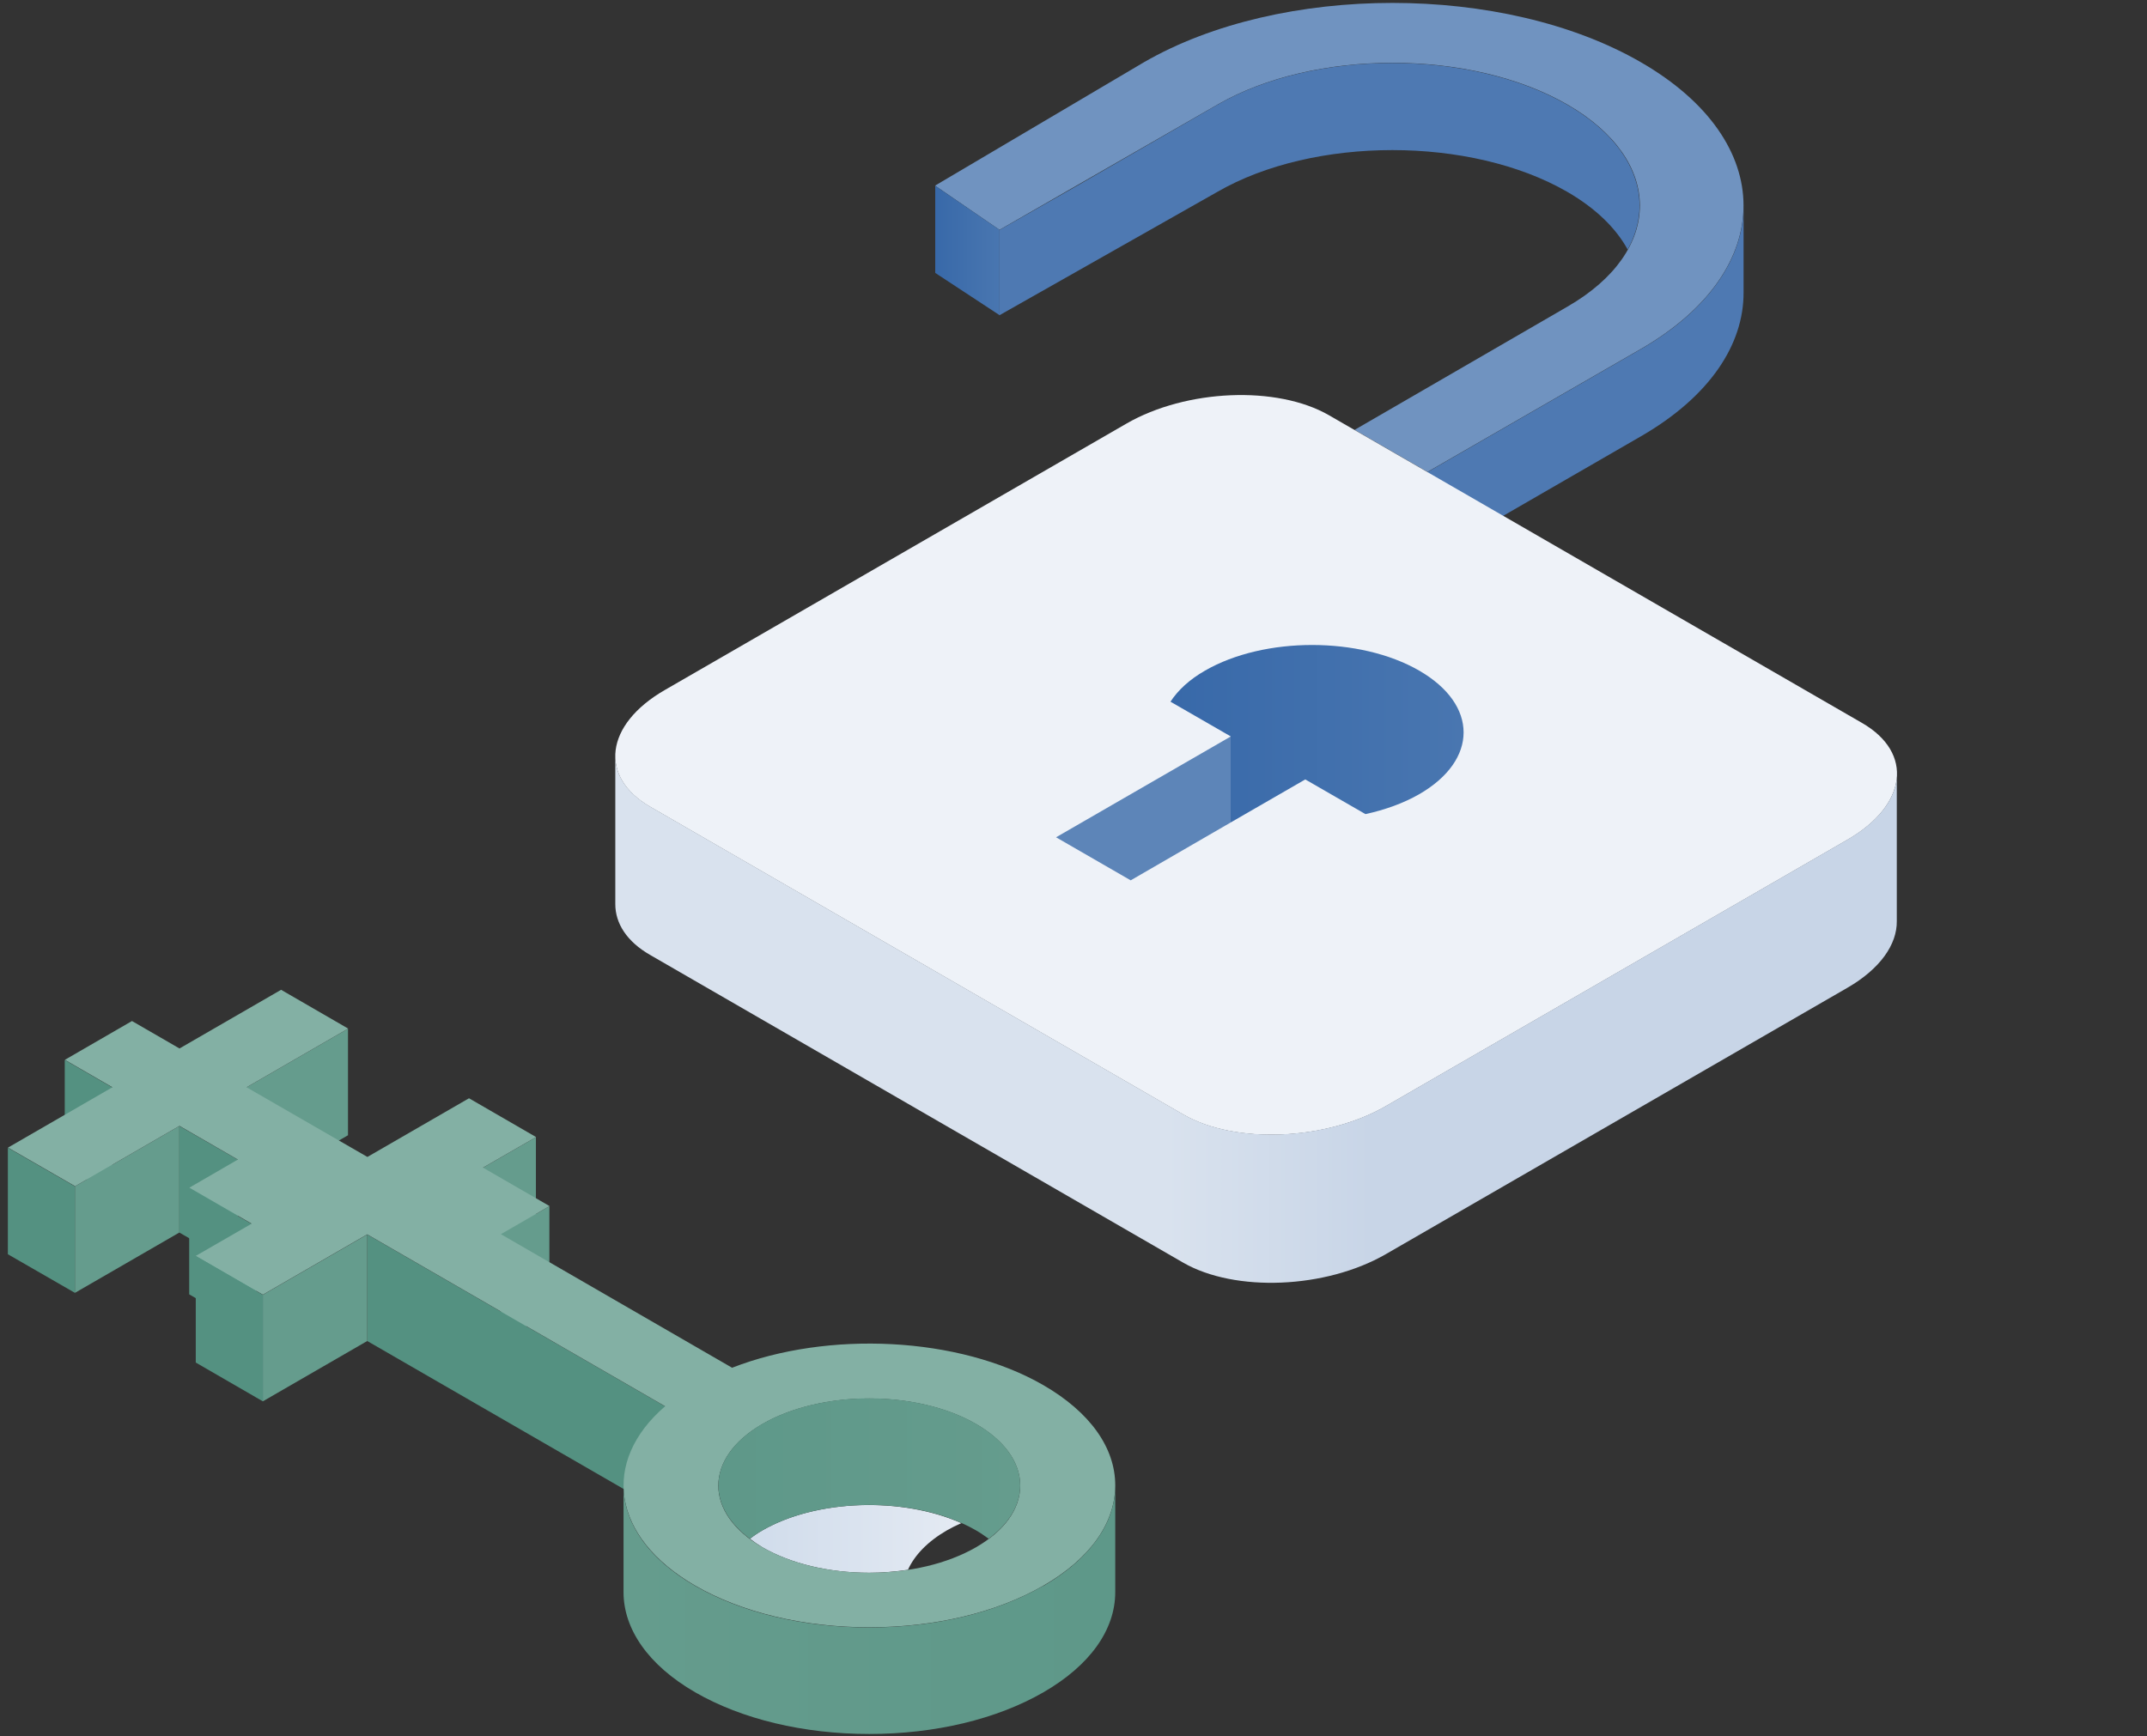 <svg width="267" height="216" viewBox="0 0 267 216" fill="none" xmlns="http://www.w3.org/2000/svg">
<rect x="0" y="0" width="267" height="216" fill="#333333" stroke="none"/>
<g clip-path="url(#clip0_4274_16303)">
<path d="M177.515 58.706L168.458 53.472L194.934 38.139C206.935 31.208 206.935 19.943 194.934 13.012C182.933 6.082 163.409 6.082 151.408 13.012L124.298 28.591L116.284 23.091L142.269 7.738C159.299 -2.096 187.022 -2.096 204.052 7.738C221.082 17.571 221.082 33.579 204.052 43.413L177.515 58.706Z" fill="#7093C0"/>
<path d="M202.417 31.044C205.831 24.911 203.337 17.899 194.914 13.033C182.913 6.102 163.389 6.102 151.388 13.033L133.724 23.235L124.278 28.612V39.222L151.388 23.869C163.389 16.938 182.913 16.938 194.914 23.869C198.512 25.954 200.986 28.428 202.417 31.044Z" fill="#4E79B2"/>
<path d="M204.052 43.434L177.515 58.727L177.27 59.197L186.408 64.471L204.072 54.27C212.638 49.322 216.87 42.841 216.83 36.34V25.627C216.83 32.067 212.557 38.527 204.052 43.434Z" fill="#4E79B2"/>
<path d="M147.155 138.643L80.874 100.371C74.414 96.651 75.232 90.129 82.674 85.835L140.082 52.695C147.523 48.402 158.809 47.931 165.269 51.652L231.55 89.924C238.011 93.645 237.193 100.167 229.751 104.46L172.343 137.601C164.901 141.894 153.616 142.364 147.155 138.643Z" fill="#EEF2F8"/>
<path d="M235.904 96.017C236.007 98.941 233.921 102.028 229.751 104.44L172.343 137.581C164.901 141.874 153.616 142.344 147.155 138.623L80.874 100.351C78.053 98.716 76.622 96.569 76.519 94.279V112.475C76.519 114.846 77.93 117.116 80.854 118.792L147.135 157.064C153.595 160.785 164.86 160.315 172.322 156.022L229.73 122.881C233.84 120.51 235.925 117.463 235.884 114.581V95.997L235.904 96.017Z" fill="url(#paint0_linear_4274_16303)"/>
<path d="M131.331 104.154L140.613 109.51L153.043 102.314V91.621L131.331 104.154Z" fill="#5D85B8"/>
<path d="M176.493 83.423C169.133 79.17 157.214 79.17 149.854 83.423C147.891 84.547 146.481 85.876 145.561 87.287L153.043 91.6V102.313L162.325 96.957L169.808 101.271C172.241 100.739 174.53 99.921 176.493 98.797C183.853 94.544 183.853 87.675 176.493 83.423Z" fill="url(#paint1_linear_4274_16303)"/>
<g style="mix-blend-mode:multiply">
<path style="mix-blend-mode:multiply" d="M108.106 195.643C109.762 195.643 111.357 195.5 112.911 195.275C113.729 193.476 115.323 191.779 117.756 190.368C118.329 190.041 118.942 189.735 119.555 189.469C112.195 186.198 101.564 186.484 94.817 190.368C94.245 190.695 93.734 191.043 93.264 191.411C93.734 191.779 94.245 192.127 94.817 192.474C98.354 194.519 103.077 195.643 108.086 195.643H108.106Z" fill="url(#paint2_linear_4274_16303)"/>
</g>
<path d="M62.29 153.526L68.321 150.051V163.299L62.29 166.774V153.526Z" fill="#659C8D"/>
<path d="M29.579 144.265L22.301 140.074V153.322L29.579 157.513V144.265Z" fill="#549181"/>
<path d="M82.714 174.952L45.669 153.567V166.815L82.714 188.2V174.952Z" fill="#549181"/>
<path d="M45.669 153.567L32.687 161.07V174.318L45.669 166.815V153.567Z" fill="#659C8D"/>
<path d="M31.87 152.587L23.528 147.762V161.01L31.87 165.814V152.587Z" fill="#549181"/>
<path d="M9.319 147.578L0.978 142.773V156.021L9.319 160.826V147.578Z" fill="#549181"/>
<path d="M13.96 135.27L8.052 131.855V145.103L13.96 148.518V135.27Z" fill="#549181"/>
<path d="M30.643 135.27L43.277 127.972V141.22L30.643 148.518V135.27Z" fill="#659C8D"/>
<path d="M60.042 145.268L66.645 141.465V154.713L60.042 158.516V145.268Z" fill="#659C8D"/>
<path d="M22.301 140.074L9.318 147.577V160.825L22.301 153.322V140.074Z" fill="#659C8D"/>
<path d="M91.056 170.148L62.291 153.527L68.342 150.031L60.062 145.247L66.666 141.444L58.324 136.619L45.69 143.918L30.663 135.25L43.298 127.951L34.956 123.126L22.322 130.425L16.413 127.01L8.072 131.835L13.98 135.25L0.998 142.753L9.339 147.557L22.322 140.054L29.579 144.245L23.548 147.741L31.297 152.218L24.346 156.226L32.687 161.05L45.669 153.547L82.715 174.932C74.741 181.802 75.988 191.186 86.476 197.258C92.262 200.59 99.929 202.43 108.106 202.43C116.284 202.43 123.951 200.59 129.737 197.258C135.522 193.925 138.691 189.489 138.691 184.766C138.691 180.043 135.502 175.627 129.737 172.295C119.228 166.243 102.954 165.507 91.076 170.128L91.056 170.148ZM126.874 184.807C126.874 187.71 124.912 190.429 121.375 192.474C117.818 194.518 113.115 195.642 108.086 195.642C103.057 195.642 98.355 194.518 94.818 192.474C87.499 188.242 87.499 181.372 94.818 177.14C102.137 172.908 114.056 172.908 121.375 177.14C124.912 179.185 126.874 181.904 126.874 184.807Z" fill="#83B0A4"/>
<path d="M93.244 191.41C93.735 191.042 94.246 190.694 94.818 190.367C102.137 186.156 114.056 186.156 121.375 190.367C121.948 190.694 122.459 191.062 122.95 191.41C125.485 189.529 126.875 187.219 126.875 184.786C126.875 181.883 124.912 179.164 121.375 177.119C114.056 172.887 102.137 172.887 94.818 177.119C88.072 181.024 87.56 187.158 93.244 191.41Z" fill="url(#paint3_linear_4274_16303)"/>
<path d="M129.716 197.278C123.93 200.61 116.264 202.45 108.086 202.45C99.908 202.45 92.242 200.61 86.456 197.278C80.67 193.945 77.726 189.591 77.562 185.216H77.542V198.096C77.562 202.593 80.527 207.091 86.476 210.526C92.262 213.858 99.929 215.698 108.106 215.698C116.284 215.698 123.951 213.858 129.737 210.526C135.522 207.193 138.691 202.757 138.691 198.055V184.807C138.691 189.529 135.502 193.945 129.737 197.298L129.716 197.278Z" fill="url(#paint4_linear_4274_16303)"/>
<path d="M32.687 161.071L24.346 156.246V169.494L32.687 174.319V161.071Z" fill="#549181"/>
<path d="M116.305 23.112V33.948L124.298 39.202V28.591L116.305 23.112Z" fill="url(#paint5_linear_4274_16303)"/>
</g>
<defs>
<linearGradient id="paint0_linear_4274_16303" x1="76.519" y1="126.95" x2="235.904" y2="126.95" gradientUnits="userSpaceOnUse">
<stop offset="0.43" stop-color="#D9E2EE"/>
<stop offset="0.59" stop-color="#C8D5E7"/>
</linearGradient>
<linearGradient id="paint1_linear_4274_16303" x1="145.561" y1="91.273" x2="182.013" y2="91.273" gradientUnits="userSpaceOnUse">
<stop stop-color="#3869A9"/>
<stop offset="1" stop-color="#4976B0"/>
</linearGradient>
<linearGradient id="paint2_linear_4274_16303" x1="93.264" y1="191.431" x2="119.555" y2="191.431" gradientUnits="userSpaceOnUse">
<stop stop-color="#D0DCEB"/>
<stop offset="1" stop-color="#E4EAF3"/>
</linearGradient>
<linearGradient id="paint3_linear_4274_16303" x1="89.339" y1="182.68" x2="126.875" y2="182.68" gradientUnits="userSpaceOnUse">
<stop stop-color="#5E9889"/>
<stop offset="1" stop-color="#659C8D"/>
</linearGradient>
<linearGradient id="paint4_linear_4274_16303" x1="77.542" y1="200.242" x2="138.671" y2="200.242" gradientUnits="userSpaceOnUse">
<stop stop-color="#659C8D"/>
<stop offset="1" stop-color="#5E9889"/>
</linearGradient>
<linearGradient id="paint5_linear_4274_16303" x1="116.305" y1="31.147" x2="124.298" y2="31.147" gradientUnits="userSpaceOnUse">
<stop stop-color="#3869A9"/>
<stop offset="1" stop-color="#4976B0"/>
</linearGradient>
<clipPath id="clip0_4274_16303">
<rect width="265.512" height="215.321" fill="white" transform="translate(0.978 0.378)"/>
</clipPath>
</defs>
</svg>
